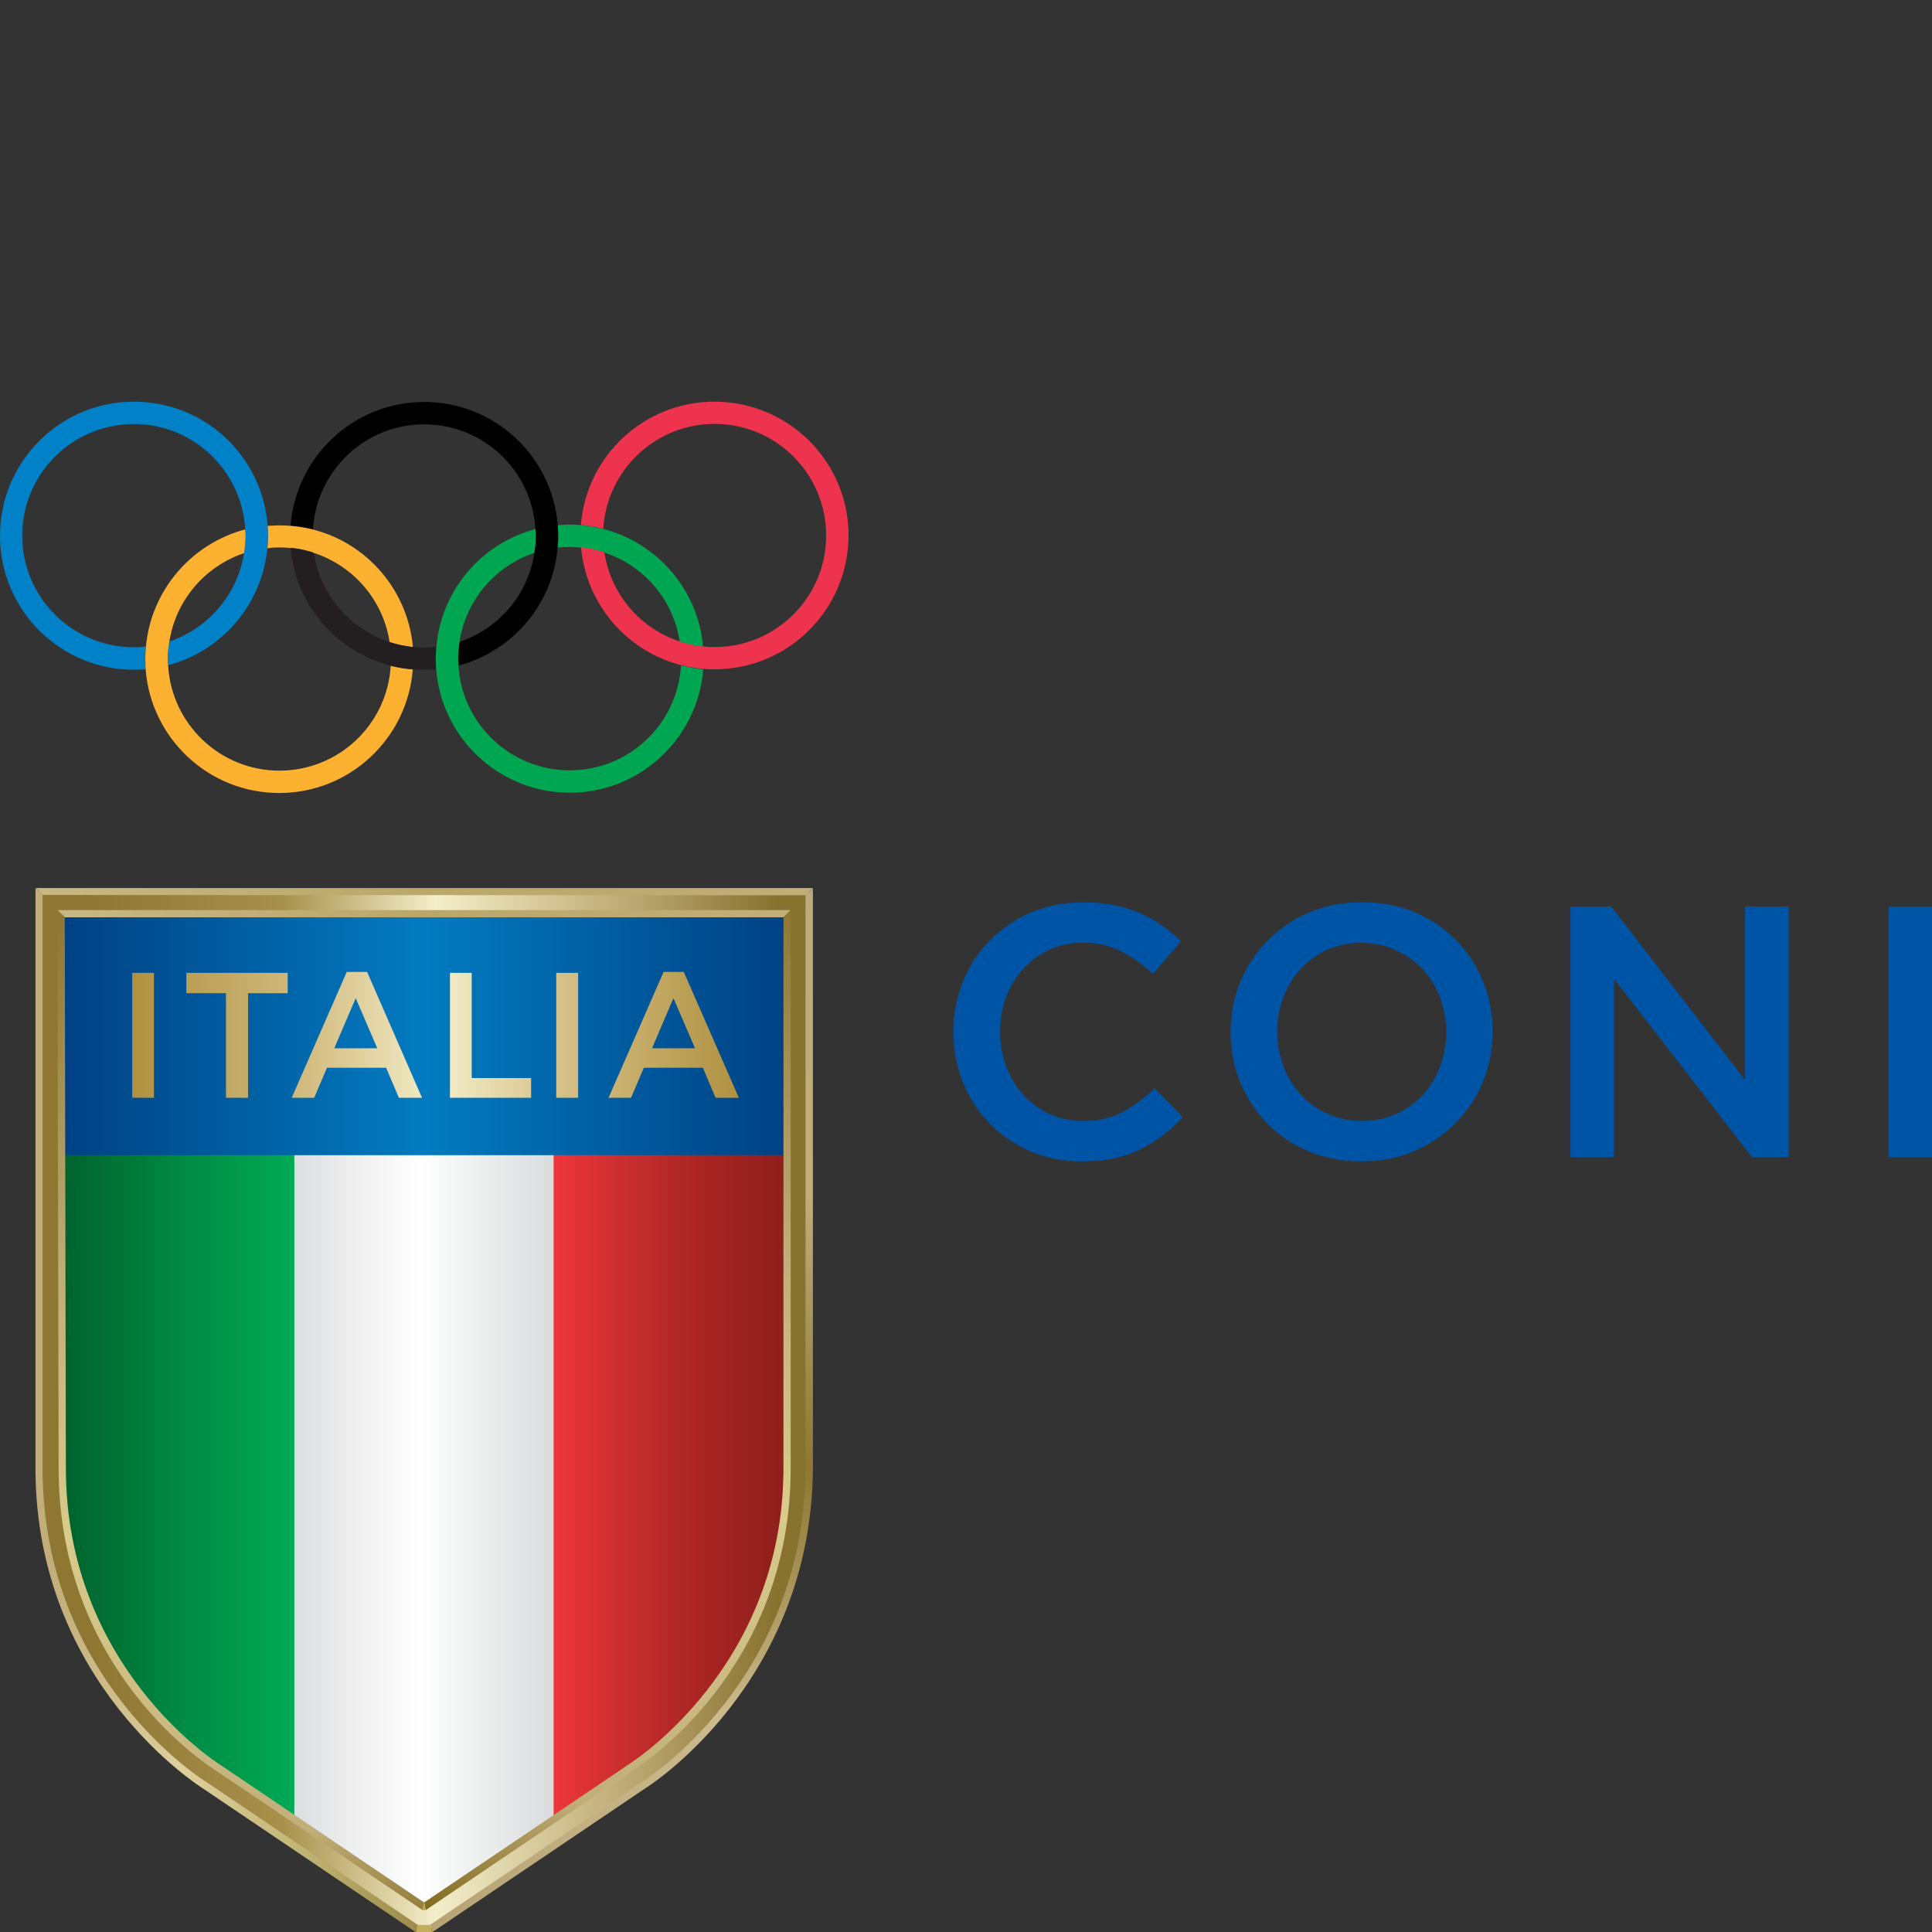 <?xml version="1.0" encoding="UTF-8" standalone="no"?>
<!-- Generator: Adobe Illustrator 23.0.1, SVG Export Plug-In . SVG Version: 6.00 Build 0)  -->

<svg
   xmlns:dc="http://purl.org/dc/elements/1.1/"
   xmlns:cc="http://creativecommons.org/ns#"
   xmlns:rdf="http://www.w3.org/1999/02/22-rdf-syntax-ns#"
   xmlns:svg="http://www.w3.org/2000/svg"
   xmlns="http://www.w3.org/2000/svg"
   xmlns:xlink="http://www.w3.org/1999/xlink"
   xmlns:sodipodi="http://sodipodi.sourceforge.net/DTD/sodipodi-0.dtd"
   xmlns:inkscape="http://www.inkscape.org/namespaces/inkscape"
   version="1.1"
   id="Livello_1"
   x="0px"
   y="0px"
   width="1252.5"
   height="1252.5"
   viewBox="0 0 1252.5 1252.5"
   enable-background="new 0 0 1252.5 992.1"
   xml:space="preserve"
   sodipodi:docname="Logo_CONI_2014.svg"
   inkscape:version="0.92.1 r15371"><rect x="0" y="0" width="1252.5" height="1252.5" fill="#333333" stroke="none"/><defs
     id="defs311" /><sodipodi:namedview
     pagecolor="#ffffff"
     bordercolor="#666666"
     borderopacity="1"
     objecttolerance="10"
     gridtolerance="10"
     guidetolerance="10"
     inkscape:pageopacity="0"
     inkscape:pageshadow="2"
     inkscape:window-width="1366"
     inkscape:window-height="705"
     id="namedview309"
     showgrid="false"
     fit-margin-left="-0.4"
     inkscape:zoom="0.23787925"
     inkscape:cx="626.25"
     inkscape:cy="496.04999"
     inkscape:window-x="-8"
     inkscape:window-y="-8"
     inkscape:window-maximized="1"
     inkscape:current-layer="Livello_1" /><g
     id="g306"
     style="display:inline"
     transform="translate(0,260.4)"><path
       d="m 369.4,94.2 c 2.4,0 4.9,0.2 7.2,0.4 5.3,0.5 10.3,1.6 15.1,3.2 25.6,8.3 44.9,30.6 49,57.9 4.9,1.6 9.9,2.7 15.1,3.2 -3.2,-37 -29.7,-67.4 -64.8,-76.4 -4.7,-1.2 -9.5,-2.1 -14.5,-2.5 -2.4,-0.2 -4.7,-0.3 -7.2,-0.3 -2.7,0 -5.2,0.1 -7.8,0.4 0.2,2.3 0.3,4.6 0.3,7 0,2.5 -0.1,5.1 -0.4,7.5 2.7,-0.2 5.3,-0.4 8,-0.4"
       id="path2"
       inkscape:connector-curvature="0"
       style="fill:#00a651" /><path
       d="m 463.2,0 c -45.7,0 -83.1,35.2 -86.6,80 5,0.3 9.8,1.2 14.5,2.4 2.3,-37.9 33.7,-68 72.1,-68 40,0 72.4,32.4 72.4,72.4 0,39.9 -32.4,72.3 -72.4,72.3 -2.5,0 -4.9,-0.1 -7.3,-0.4 -5.2,-0.5 -10.2,-1.6 -15.1,-3.2 -25.6,-8.3 -44.9,-30.6 -49,-57.9 -4.8,-1.5 -9.9,-2.7 -15.1,-3.2 3.3,37.1 29.8,67.4 64.8,76.4 4.7,1.2 9.5,2 14.4,2.4 2.4,0.2 4.8,0.3 7.3,0.3 48,0 86.9,-38.9 86.9,-86.9 C 550.1,38.9 511.2,0 463.2,0"
       id="path4"
       inkscape:connector-curvature="0"
       style="fill:#ee334e" /><path
       d="M 173.5,80.3 C 170.1,35.3 132.7,0 86.8,0 38.9,0 0,38.9 0,86.9 c 0,48 38.9,86.9 86.8,86.9 2.6,0 5.2,-0.1 7.6,-0.3 -0.1,-2.2 -0.2,-4.4 -0.2,-6.7 0,-2.6 0.2,-5.3 0.4,-8 -2.5,0.3 -5.1,0.4 -7.8,0.4 -40,0 -72.4,-32.4 -72.4,-72.3 0,-40 32.4,-72.4 72.4,-72.4 38.6,0 70,30.3 72.2,68.3 0.1,1.4 0.2,2.7 0.2,4.1 0,3.9 -0.4,7.6 -1,11.3 -4.2,26.9 -23.3,48.8 -48.4,57.3 -0.7,3.7 -1.1,7.5 -1.1,11.3 0,1.4 0.2,2.8 0.2,4.1 34.7,-9.1 61,-39.2 64.4,-76 0.2,-2.6 0.4,-5.3 0.4,-8 0.1,-2.3 -0.1,-4.5 -0.2,-6.6"
       id="path6"
       inkscape:connector-curvature="0"
       style="fill:#0081c8" /><path
       d="m 181.1,94.5 c 2.5,0 5,0.1 7.4,0.4 5.2,0.5 10.2,1.6 15.1,3.2 25.6,8.4 44.9,30.6 49,57.9 4.8,1.5 9.8,2.6 15.1,3.2 -3.3,-37 -29.7,-67.4 -64.8,-76.3 -4.7,-1.2 -9.5,-2 -14.5,-2.4 -2.4,-0.2 -4.8,-0.3 -7.3,-0.3 -2.5,0 -5.1,0.2 -7.6,0.3 0.2,2.2 0.3,4.4 0.3,6.6 0,2.7 -0.2,5.4 -0.4,8 2.5,-0.5 5.1,-0.6 7.7,-0.6"
       id="path8"
       inkscape:connector-curvature="0"
       style="fill:#fcb131" /><path
       d="m 253.3,171.3 c -2.3,37.9 -33.6,67.9 -72.2,67.9 -38.5,0 -70,-30.3 -72.1,-68.3 -0.1,-1.3 -0.3,-2.7 -0.3,-4.1 0,-3.8 0.5,-7.6 1.1,-11.3 4.2,-26.9 23.2,-48.8 48.4,-57.3 0.6,-3.7 1,-7.4 1,-11.3 0,-1.4 -0.2,-2.7 -0.2,-4.1 -34.8,9.2 -61,39.3 -64.4,76 -0.2,2.7 -0.4,5.4 -0.4,8 0,2.3 0.2,4.4 0.2,6.6 3.4,44.9 40.9,80.3 86.6,80.3 45.7,0 83.1,-35.3 86.6,-80.1 -4.8,-0.4 -9.6,-1.2 -14.3,-2.3"
       id="path10"
       inkscape:connector-curvature="0"
       style="fill:#fcb131" /><path
       d="m 274.9,159.4 c -2.5,0 -4.8,-0.1 -7.3,-0.4 -5.2,-0.5 -10.2,-1.6 -15.1,-3.2 -25.6,-8.4 -44.9,-30.6 -49.1,-57.9 -4.8,-1.6 -9.8,-2.7 -15,-3.2 3.2,37 29.7,67.4 64.8,76.4 4.7,1.2 9.5,2 14.4,2.4 2.4,0.2 4.8,0.3 7.2,0.3 2.7,0 5.3,-0.1 7.9,-0.3 -0.2,-2.4 -0.3,-4.7 -0.3,-7.1 0,-2.6 0.2,-5 0.4,-7.6 -2.5,0.5 -5.1,0.6 -7.9,0.6"
       id="path12"
       inkscape:connector-curvature="0"
       style="fill:#231f20" /><path
       d="M 361.6,80.1 C 358,35.3 320.6,0.2 275,0.2 c -45.6,0 -83.1,35.2 -86.6,80.1 5,0.4 9.8,1.2 14.5,2.4 2.3,-37.9 33.6,-68 72.1,-68 38.5,0 69.8,30 72.1,67.9 0.2,1.5 0.2,3 0.2,4.5 0,3.7 -0.3,7.3 -0.9,10.9 -4,27.1 -23.1,49.2 -48.5,57.7 -0.6,3.6 -0.8,7.2 -0.8,10.9 0,1.6 0.1,3.1 0.1,4.5 34.9,-9.2 61.2,-39.6 64.3,-76.4 0.3,-2.5 0.4,-5 0.4,-7.5 0,-2.5 -0.2,-4.8 -0.3,-7.1"
       id="path14"
       inkscape:connector-curvature="0" /><path
       d="m 441.5,171 c -2.3,37.9 -33.6,68 -72.1,68 -38.5,0 -69.9,-30.1 -72.2,-67.9 -0.1,-1.5 -0.2,-3 -0.2,-4.5 0,-3.7 0.3,-7.3 0.9,-10.9 4.1,-27.1 23.2,-49.2 48.5,-57.7 0.6,-3.5 0.9,-7.2 0.9,-10.9 0,-1.5 -0.1,-3 -0.2,-4.5 -34.8,9.2 -61.1,39.5 -64.2,76.4 -0.2,2.6 -0.4,5 -0.4,7.6 0,2.4 0.2,4.7 0.3,7.1 3.6,44.6 41,79.8 86.6,79.8 45.6,0 83,-35.3 86.5,-80 -4.9,-0.5 -9.7,-1.3 -14.4,-2.5"
       id="path16"
       inkscape:connector-curvature="0"
       style="fill:#00a651" /><path
       d="m 701,492.5 c -12,0 -22.9,-2.2 -33,-6.5 -10,-4.4 -18.8,-10.3 -26.2,-17.8 -7.3,-7.5 -13.2,-16.4 -17.4,-26.6 -4.2,-10.2 -6.3,-21.1 -6.3,-32.7 v -0.4 c 0,-11.6 2.1,-22.5 6.2,-32.6 4.1,-10.1 9.9,-19 17.4,-26.6 7.5,-7.6 16.3,-13.7 26.5,-18.1 10.2,-4.4 21.5,-6.6 33.9,-6.6 7.4,0 14.2,0.6 20.3,1.8 6.1,1.3 11.7,3 16.8,5.2 5.1,2.3 9.9,4.9 14.2,8 4.3,3.1 8.5,6.5 12.3,10.2 l -18.3,21.1 c -6.5,-6 -13.4,-10.9 -20.7,-14.6 -7.2,-3.7 -15.5,-5.6 -24.8,-5.6 -7.7,0 -14.8,1.5 -21.4,4.5 -6.5,3 -12.2,7.2 -17,12.3 -4.8,5.2 -8.5,11.3 -11.2,18.2 -2.6,7 -3.9,14.4 -3.9,22.3 v 0.5 c 0,7.9 1.3,15.3 3.9,22.4 2.7,7 6.3,13.2 11.2,18.5 4.8,5.2 10.5,9.4 17,12.4 6.6,3 13.7,4.5 21.4,4.5 10,0 18.5,-1.9 25.5,-5.6 7.1,-3.8 14.2,-9 21.2,-15.5 l 18.3,18.6 c -4.2,4.5 -8.6,8.4 -13.2,11.9 -4.6,3.5 -9.5,6.5 -14.7,9.1 -5.2,2.6 -11,4.5 -17.3,5.8 -6.2,1.4 -13.2,1.9 -20.7,1.9"
       id="path18"
       inkscape:connector-curvature="0"
       style="fill:#0054a5" /><path
       d="m 882.5,492.5 c -12.5,0 -24,-2.2 -34.3,-6.6 -10.4,-4.4 -19.3,-10.4 -26.7,-18 -7.4,-7.6 -13.2,-16.5 -17.4,-26.6 -4.2,-10.1 -6.3,-20.9 -6.3,-32.4 v -0.4 c 0,-11.4 2.1,-22.2 6.3,-32.4 4.2,-10.1 10.1,-19 17.6,-26.7 7.6,-7.6 16.5,-13.8 26.9,-18.2 10.4,-4.5 21.9,-6.7 34.4,-6.7 12.5,0 24,2.2 34.4,6.6 10.3,4.4 19.2,10.4 26.6,18 7.5,7.6 13.2,16.5 17.4,26.6 4.2,10.1 6.2,20.9 6.2,32.3 v 0.5 c 0,11.5 -2,22.2 -6.2,32.4 -4.2,10.1 -10.1,19 -17.6,26.6 -7.6,7.7 -16.5,13.8 -26.9,18.3 -10.4,4.5 -21.9,6.7 -34.4,6.7 m 0.5,-26.2 c 8,0 15.3,-1.5 22.1,-4.5 6.7,-3 12.4,-7.1 17.2,-12.3 4.7,-5.2 8.5,-11.2 11.2,-18.2 2.7,-7 4.1,-14.4 4.1,-22.3 v -0.4 c 0,-7.9 -1.4,-15.3 -4.1,-22.4 -2.6,-7.1 -6.4,-13.2 -11.3,-18.3 -4.8,-5.2 -10.7,-9.3 -17.5,-12.4 -6.7,-3.1 -14.1,-4.7 -22.2,-4.7 -8,0 -15.3,1.5 -22.1,4.5 -6.7,3 -12.4,7.2 -17.1,12.3 -4.8,5.2 -8.5,11.3 -11.2,18.2 -2.7,7 -4.1,14.4 -4.1,22.3 v 0.5 c 0,7.9 1.4,15.3 4.1,22.4 2.7,7 6.5,13.2 11.3,18.3 4.8,5.2 10.6,9.3 17.4,12.4 6.8,3 14.2,4.6 22.2,4.6"
       id="path20"
       inkscape:connector-curvature="0"
       style="fill:#0054a5" /><polygon
       points="1018.1,327.3 1044.5,327.3 1131.3,439.7 1131.3,327.3 1159.6,327.3 1159.6,489.8 1135.8,489.8 1046.4,374.2 1046.4,489.8 1018.1,489.8 "
       id="polygon22"
       style="fill:#0054a5" /><rect
       x="1224.3"
       y="327.3"
       width="28.3"
       height="162.5"
       id="rect24"
       style="display:inline;fill:#0054a5" /><g
       id="g304"
       style="display:inline"><g
         id="g47"><g
           id="g45"><defs
             id="defs27"><polygon
               id="SVGID_1_"
               points="190.5,483.7 190.5,922.2 274.9,977.8 359.5,920.6 359.5,483.7 " /></defs><clipPath
             id="SVGID_2_"><use
               xlink:href="#SVGID_1_"
               overflow="visible"
               id="use29"
               style="overflow:visible"
               x="0"
               y="0"
               width="100%"
               height="100%" /></clipPath><linearGradient
             id="SVGID_3_"
             gradientUnits="userSpaceOnUse"
             x1="-47.434"
             y1="-246.158"
             x2="-38.318"
             y2="-246.158"
             gradientTransform="matrix(18.656,0,0,18.656,1072.952,5323.088)"><stop
               offset="0"
               style="stop-color:#DBDCDD"
               id="stop32" /><stop
               offset="0.271"
               style="stop-color:#F1F1F2"
               id="stop34" /><stop
               offset="0.499"
               style="stop-color:#FFFFFF"
               id="stop36" /><stop
               offset="0.659"
               style="stop-color:#F2F3F3"
               id="stop38" /><stop
               offset="1"
               style="stop-color:#DBDCDD"
               id="stop40" /></linearGradient><rect
             x="190.5"
             y="483.7"
             clip-path="url(#SVGID_2_)"
             width="169"
             height="494.1"
             id="rect43"
             style="fill:url(#SVGID_3_)" /></g></g><g
         id="g66"><g
           id="g64"><defs
             id="defs50"><path
               id="SVGID_4_"
               d="M 37.2,483.7 V 688 c 0,134.3 100.5,197.7 101.5,198.3 l 52.1,36.1 V 483.7 Z"
               inkscape:connector-curvature="0" /></defs><clipPath
             id="SVGID_5_"><use
               xlink:href="#SVGID_4_"
               overflow="visible"
               id="use52"
               style="overflow:visible"
               x="0"
               y="0"
               width="100%"
               height="100%" /></clipPath><linearGradient
             id="SVGID_6_"
             gradientUnits="userSpaceOnUse"
             x1="-55.448"
             y1="-247.03"
             x2="-46.331"
             y2="-247.03"
             gradientTransform="matrix(18.233,0,0,18.233,1035.533,5207.3)"><stop
               offset="0"
               style="stop-color:#005A29"
               id="stop55" /><stop
               offset="0.613"
               style="stop-color:#008E46"
               id="stop57" /><stop
               offset="1"
               style="stop-color:#00AA56"
               id="stop59" /></linearGradient><rect
             x="37.2"
             y="483.7"
             clip-path="url(#SVGID_5_)"
             width="153.6"
             height="438.8"
             id="rect62"
             style="fill:url(#SVGID_6_)" /></g></g><g
         id="g89"><g
           id="g87"><defs
             id="defs69"><path
               id="SVGID_7_"
               d="m 358.9,483.7 v 437.4 l 51.6,-34.8 C 411.8,885.5 512.6,821.9 512.6,688 V 483.7 Z"
               inkscape:connector-curvature="0" /></defs><clipPath
             id="SVGID_8_"><use
               xlink:href="#SVGID_7_"
               overflow="visible"
               id="use71"
               style="overflow:visible"
               x="0"
               y="0"
               width="100%"
               height="100%" /></clipPath><linearGradient
             id="SVGID_9_"
             gradientUnits="userSpaceOnUse"
             x1="-39.147"
             y1="-247.14"
             x2="-30.034"
             y2="-247.14"
             gradientTransform="matrix(18.304,0,0,18.304,1075.427,5226.144)"><stop
               offset="0"
               style="stop-color:#EE363C"
               id="stop74" /><stop
               offset="0.255"
               style="stop-color:#CC2E30"
               id="stop76" /><stop
               offset="0.573"
               style="stop-color:#A92524"
               id="stop78" /><stop
               offset="0.833"
               style="stop-color:#93201D"
               id="stop80" /><stop
               offset="1"
               style="stop-color:#8B1E1A"
               id="stop82" /></linearGradient><rect
             x="358.9"
             y="483.7"
             clip-path="url(#SVGID_8_)"
             width="153.7"
             height="437.4"
             id="rect85"
             style="fill:url(#SVGID_9_)" /></g></g><g
         id="g108"><g
           id="g106"><defs
             id="defs92"><rect
               id="SVGID_10_"
               x="37.2"
               y="329.6"
               width="475.3"
               height="158.9" /></defs><clipPath
             id="SVGID_11_"><use
               xlink:href="#SVGID_10_"
               overflow="visible"
               id="use94"
               style="overflow:visible"
               x="0"
               y="0"
               width="100%"
               height="100%" /></clipPath><linearGradient
             id="SVGID_12_"
             gradientUnits="userSpaceOnUse"
             x1="-49.832"
             y1="-264.17"
             x2="-40.715"
             y2="-264.17"
             gradientTransform="matrix(52.136,0,0,52.136,2635.307,14181.747)"><stop
               offset="0"
               style="stop-color:#004083"
               id="stop97" /><stop
               offset="0.501"
               style="stop-color:#037BC0"
               id="stop99" /><stop
               offset="1"
               style="stop-color:#004083"
               id="stop101" /></linearGradient><rect
             x="37.2"
             y="329.6"
             clip-path="url(#SVGID_11_)"
             width="475.3"
             height="158.9"
             id="rect104"
             style="fill:url(#SVGID_12_)" /></g></g><g
         id="g135"><g
           id="g133"><defs
             id="defs111"><path
               id="SVGID_13_"
               d="M 140.3,885 C 139.3,884.4 40.1,823.1 40.1,691.4 L 39.4,331.9 h 470.7 l -0.7,359.5 c 0,131.3 -99.2,193 -100.5,193.8 l -133.8,90.3 h -0.7 z M 25.1,317.7 25.8,691.5 c 0,139.6 106,205.2 106.8,205.6 l 137.5,92.8 h 9.4 l 137.1,-92.6 c 1.1,-0.6 107.1,-66.2 107.1,-205.7 l 0.7,-373.8 z"
               inkscape:connector-curvature="0" /></defs><clipPath
             id="SVGID_14_"><use
               xlink:href="#SVGID_13_"
               overflow="visible"
               id="use113"
               style="overflow:visible"
               x="0"
               y="0"
               width="100%"
               height="100%" /></clipPath><linearGradient
             id="SVGID_15_"
             gradientUnits="userSpaceOnUse"
             x1="-50.181"
             y1="-261.654"
             x2="-41.064"
             y2="-261.654"
             gradientTransform="matrix(73.841,0,0,73.841,3648.328,19974.434)"><stop
               offset="0"
               style="stop-color:#8D7732"
               id="stop116" /><stop
               offset="0.168"
               style="stop-color:#8D7732"
               id="stop118" /><stop
               offset="0.355"
               style="stop-color:#A7904C"
               id="stop120" /><stop
               offset="0.504"
               style="stop-color:#F3EECA"
               id="stop122" /><stop
               offset="0.678"
               style="stop-color:#C1AE7A"
               id="stop124" /><stop
               offset="0.833"
               style="stop-color:#877230"
               id="stop126" /><stop
               offset="1"
               style="stop-color:#877230"
               id="stop128" /></linearGradient><rect
             x="25.1"
             y="317.7"
             clip-path="url(#SVGID_14_)"
             width="499.3"
             height="672.1"
             id="rect131"
             style="fill:url(#SVGID_15_)" /></g></g><g
         id="g154"><g
           id="g152"><defs
             id="defs138"><polygon
               id="SVGID_16_"
               points="23,315.3 27.6,319.8 522.2,320 526.9,315.3 " /></defs><clipPath
             id="SVGID_17_"><use
               xlink:href="#SVGID_16_"
               overflow="visible"
               id="use140"
               style="overflow:visible"
               x="0"
               y="0"
               width="100%"
               height="100%" /></clipPath><linearGradient
             id="SVGID_18_"
             gradientUnits="userSpaceOnUse"
             x1="-49.911"
             y1="-265.721"
             x2="-40.796"
             y2="-265.721"
             gradientTransform="matrix(55.294,0,0,55.294,2782.734,15010.461)"><stop
               offset="0"
               style="stop-color:#C6B885"
               id="stop143" /><stop
               offset="0.501"
               style="stop-color:#BAA769"
               id="stop145" /><stop
               offset="1"
               style="stop-color:#C1AE7A"
               id="stop147" /></linearGradient><rect
             x="23"
             y="315.3"
             clip-path="url(#SVGID_17_)"
             width="504"
             height="4.7"
             id="rect150"
             style="fill:url(#SVGID_18_)" /></g></g><g
         id="g173"><g
           id="g171"><defs
             id="defs157"><polygon
               id="SVGID_19_"
               points="37.2,329.6 41.9,334.3 508,334.3 512.6,329.6 " /></defs><clipPath
             id="SVGID_20_"><use
               xlink:href="#SVGID_19_"
               overflow="visible"
               id="use159"
               style="overflow:visible"
               x="0"
               y="0"
               width="100%"
               height="100%" /></clipPath><linearGradient
             id="SVGID_21_"
             gradientUnits="userSpaceOnUse"
             x1="-49.833"
             y1="-265.486"
             x2="-40.715"
             y2="-265.486"
             gradientTransform="matrix(52.144,0,0,52.144,2635.691,14175.472)"><stop
               offset="0"
               style="stop-color:#C6B885"
               id="stop162" /><stop
               offset="0.501"
               style="stop-color:#BAA769"
               id="stop164" /><stop
               offset="1"
               style="stop-color:#C1AE7A"
               id="stop166" /></linearGradient><rect
             x="37.2"
             y="329.6"
             clip-path="url(#SVGID_20_)"
             width="475.5"
             height="4.7"
             id="rect169"
             style="fill:url(#SVGID_21_)" /></g></g><g
         id="g198"><g
           id="g196"><defs
             id="defs176"><path
               id="SVGID_22_"
               d="m 507.9,334.3 v 357.1 c 0,129.1 -99.1,191.2 -100.1,191.9 l -132.9,89.7 1.1,4.9 134.3,-90.7 c 4.1,-2.5 102.3,-64.1 102.3,-195.8 V 329.6 Z"
               inkscape:connector-curvature="0" /></defs><clipPath
             id="SVGID_23_"><use
               xlink:href="#SVGID_22_"
               overflow="visible"
               id="use178"
               style="overflow:visible"
               x="0"
               y="0"
               width="100%"
               height="100%" /></clipPath><linearGradient
             id="SVGID_24_"
             gradientUnits="userSpaceOnUse"
             x1="-48.441"
             y1="-269.168"
             x2="-39.323"
             y2="-269.168"
             gradientTransform="matrix(-28.976,72.568,-72.568,-28.976,-20414.449,-3952.178)"><stop
               offset="0"
               style="stop-color:#8D7732"
               id="stop181" /><stop
               offset="0.256"
               style="stop-color:#B9A66F"
               id="stop183" /><stop
               offset="0.299"
               style="stop-color:#C1AE7A"
               id="stop185" /><stop
               offset="0.504"
               style="stop-color:#D8CB8B"
               id="stop187" /><stop
               offset="0.826"
               style="stop-color:#C1AE7A"
               id="stop189" /><stop
               offset="1"
               style="stop-color:#755D0D"
               id="stop191" /></linearGradient><polygon
             clip-path="url(#SVGID_23_)"
             points="735.9,418.7 479.9,1059.7 51.7,888.7 307.6,247.8 "
             id="polygon194"
             style="fill:url(#SVGID_24_)" /></g></g><g
         id="g223"><g
           id="g221"><defs
             id="defs201"><path
               id="SVGID_25_"
               d="M 37.2,329.6 38,691.4 c 0,131.7 97.5,193.2 101.6,195.8 L 273.9,977.9 275,973 142.2,883.3 C 141.1,882.6 42.7,820.6 42.7,691.4 L 42,334.3 Z"
               inkscape:connector-curvature="0" /></defs><clipPath
             id="SVGID_26_"><use
               xlink:href="#SVGID_25_"
               overflow="visible"
               id="use203"
               style="overflow:visible"
               x="0"
               y="0"
               width="100%"
               height="100%" /></clipPath><linearGradient
             id="SVGID_27_"
             gradientUnits="userSpaceOnUse"
             x1="-47.645"
             y1="-267.405"
             x2="-38.528"
             y2="-267.405"
             gradientTransform="matrix(29.92,74.933,74.933,-29.92,21493.652,-4091.177)"><stop
               offset="0"
               style="stop-color:#8D7732"
               id="stop206" /><stop
               offset="0.256"
               style="stop-color:#B9A66F"
               id="stop208" /><stop
               offset="0.299"
               style="stop-color:#C1AE7A"
               id="stop210" /><stop
               offset="0.504"
               style="stop-color:#D8CB8B"
               id="stop212" /><stop
               offset="0.826"
               style="stop-color:#C1AE7A"
               id="stop214" /><stop
               offset="1"
               style="stop-color:#755D0D"
               id="stop216" /></linearGradient><polygon
             clip-path="url(#SVGID_26_)"
             points="-186.1,418.7 69.9,1059.7 498.2,888.7 242.2,247.8 "
             id="polygon219"
             style="fill:url(#SVGID_27_)" /></g></g><g
         id="g229"><polygon
           points="274.9,972.9 276,977.9 273.9,977.9 "
           id="polygon225"
           style="fill:#bca74f" /><polygon
           points="280.4,992.1 269.5,992.1 270.9,987.5 278.9,987.5 "
           id="polygon227"
           style="fill:#c3ae5e" /></g><g
         id="g252"><g
           id="g250"><defs
             id="defs232"><path
               id="SVGID_28_"
               d="m 23,691.4 c 0,140 107.6,207 108.5,207.6 l 138,93.2 1.4,-4.7 L 134,895 C 132.9,894.4 27.6,829.5 27.6,691.4 V 319.8 L 23,315.4 Z"
               inkscape:connector-curvature="0" /></defs><clipPath
             id="SVGID_29_"><use
               xlink:href="#SVGID_28_"
               overflow="visible"
               id="use234"
               style="overflow:visible"
               x="0"
               y="0"
               width="100%"
               height="100%" /></clipPath><linearGradient
             id="SVGID_30_"
             gradientUnits="userSpaceOnUse"
             x1="-51.921"
             y1="-256.425"
             x2="-42.805"
             y2="-256.425"
             gradientTransform="matrix(32.06,0,0,32.06,1687.54,8874.728)"><stop
               offset="0"
               style="stop-color:#C1AE7A"
               id="stop237" /><stop
               offset="3.590000e-02"
               style="stop-color:#C1AE7A"
               id="stop239" /><stop
               offset="0.32"
               style="stop-color:#DECF9E"
               id="stop241" /><stop
               offset="0.582"
               style="stop-color:#C2B677"
               id="stop243" /><stop
               offset="1"
               style="stop-color:#877230"
               id="stop245" /></linearGradient><rect
             x="23"
             y="315.3"
             clip-path="url(#SVGID_29_)"
             width="248"
             height="676.8"
             id="rect248"
             style="fill:url(#SVGID_30_)" /></g></g><g
         id="g277"><g
           id="g275"><defs
             id="defs255"><path
               id="SVGID_31_"
               d="M 522.2,320 V 691.5 C 521.5,829.6 416.9,894.4 415.9,895 l -137,92.4 1.5,4.7 138,-93.2 c 1,-0.5 107.8,-67.6 108.6,-207.6 v -376 z"
               inkscape:connector-curvature="0" /></defs><clipPath
             id="SVGID_32_"><use
               xlink:href="#SVGID_31_"
               overflow="visible"
               id="use257"
               style="overflow:visible"
               x="0"
               y="0"
               width="100%"
               height="100%" /></clipPath><linearGradient
             id="SVGID_33_"
             gradientUnits="userSpaceOnUse"
             x1="-48.967"
             y1="-268.802"
             x2="-39.848"
             y2="-268.802"
             gradientTransform="matrix(-31.45,82.676,-82.676,-31.45,-23212.566,-4140.622)"><stop
               offset="0"
               style="stop-color:#BBA97C"
               id="stop260" /><stop
               offset="0.299"
               style="stop-color:#C1AE7A"
               id="stop262" /><stop
               offset="0.504"
               style="stop-color:#8D7732"
               id="stop264" /><stop
               offset="0.649"
               style="stop-color:#B7A46F"
               id="stop266" /><stop
               offset="0.718"
               style="stop-color:#CCBB8E"
               id="stop268" /><stop
               offset="1"
               style="stop-color:#B4A071"
               id="stop270" /></linearGradient><polygon
             clip-path="url(#SVGID_32_)"
             points="751.8,400.9 495.6,1074.5 54,906.6 310.3,232.9 "
             id="polygon273"
             style="fill:url(#SVGID_33_)" /></g></g><g
         id="g302"><g
           id="g300"><defs
             id="defs280"><path
               id="SVGID_34_"
               d="m 85.7,451.3 h 14.1 v -81 H 85.7 Z m 35.1,-81 v 13.2 h 25.7 v 67.8 h 14.3 v -67.8 h 25.7 v -13.2 z m 170.9,0 v 81 h 52.6 v -12.8 h -38.5 v -68.2 z m 68.9,81 h 14.2 v -81 h -14.2 z m -130,-64.6 14,32.5 h -27.9 z m -5.8,-17 -35.7,81.6 h 14.6 l 8.3,-19.5 h 38.3 l 8.3,19.5 h 15 L 238,369.7 Z m 211.8,17 14,32.5 h -27.9 z m -6.4,-17 -35.7,81.6 h 14.6 l 8.3,-19.5 h 38.3 l 8.2,19.5 H 479 l -35.7,-81.6 z"
               inkscape:connector-curvature="0" /></defs><clipPath
             id="SVGID_35_"><use
               xlink:href="#SVGID_34_"
               overflow="visible"
               id="use282"
               style="overflow:visible"
               x="0"
               y="0"
               width="100%"
               height="100%" /></clipPath><linearGradient
             id="SVGID_36_"
             gradientUnits="userSpaceOnUse"
             x1="-49.393"
             y1="-263.825"
             x2="-40.275"
             y2="-263.825"
             gradientTransform="matrix(43.146,0,0,43.146,2216.784,11793.556)"><stop
               offset="0"
               style="stop-color:#AE9140"
               id="stop285" /><stop
               offset="0.271"
               style="stop-color:#D0B97D"
               id="stop287" /><stop
               offset="0.299"
               style="stop-color:#D4BE84"
               id="stop289" /><stop
               offset="0.504"
               style="stop-color:#F3EECA"
               id="stop291" /><stop
               offset="0.718"
               style="stop-color:#D4BE84"
               id="stop293" /><stop
               offset="1"
               style="stop-color:#AF9141"
               id="stop295" /></linearGradient><rect
             x="85.7"
             y="369.7"
             clip-path="url(#SVGID_35_)"
             width="393.4"
             height="81.6"
             id="rect298"
             style="fill:url(#SVGID_36_)" /></g></g></g></g></svg>